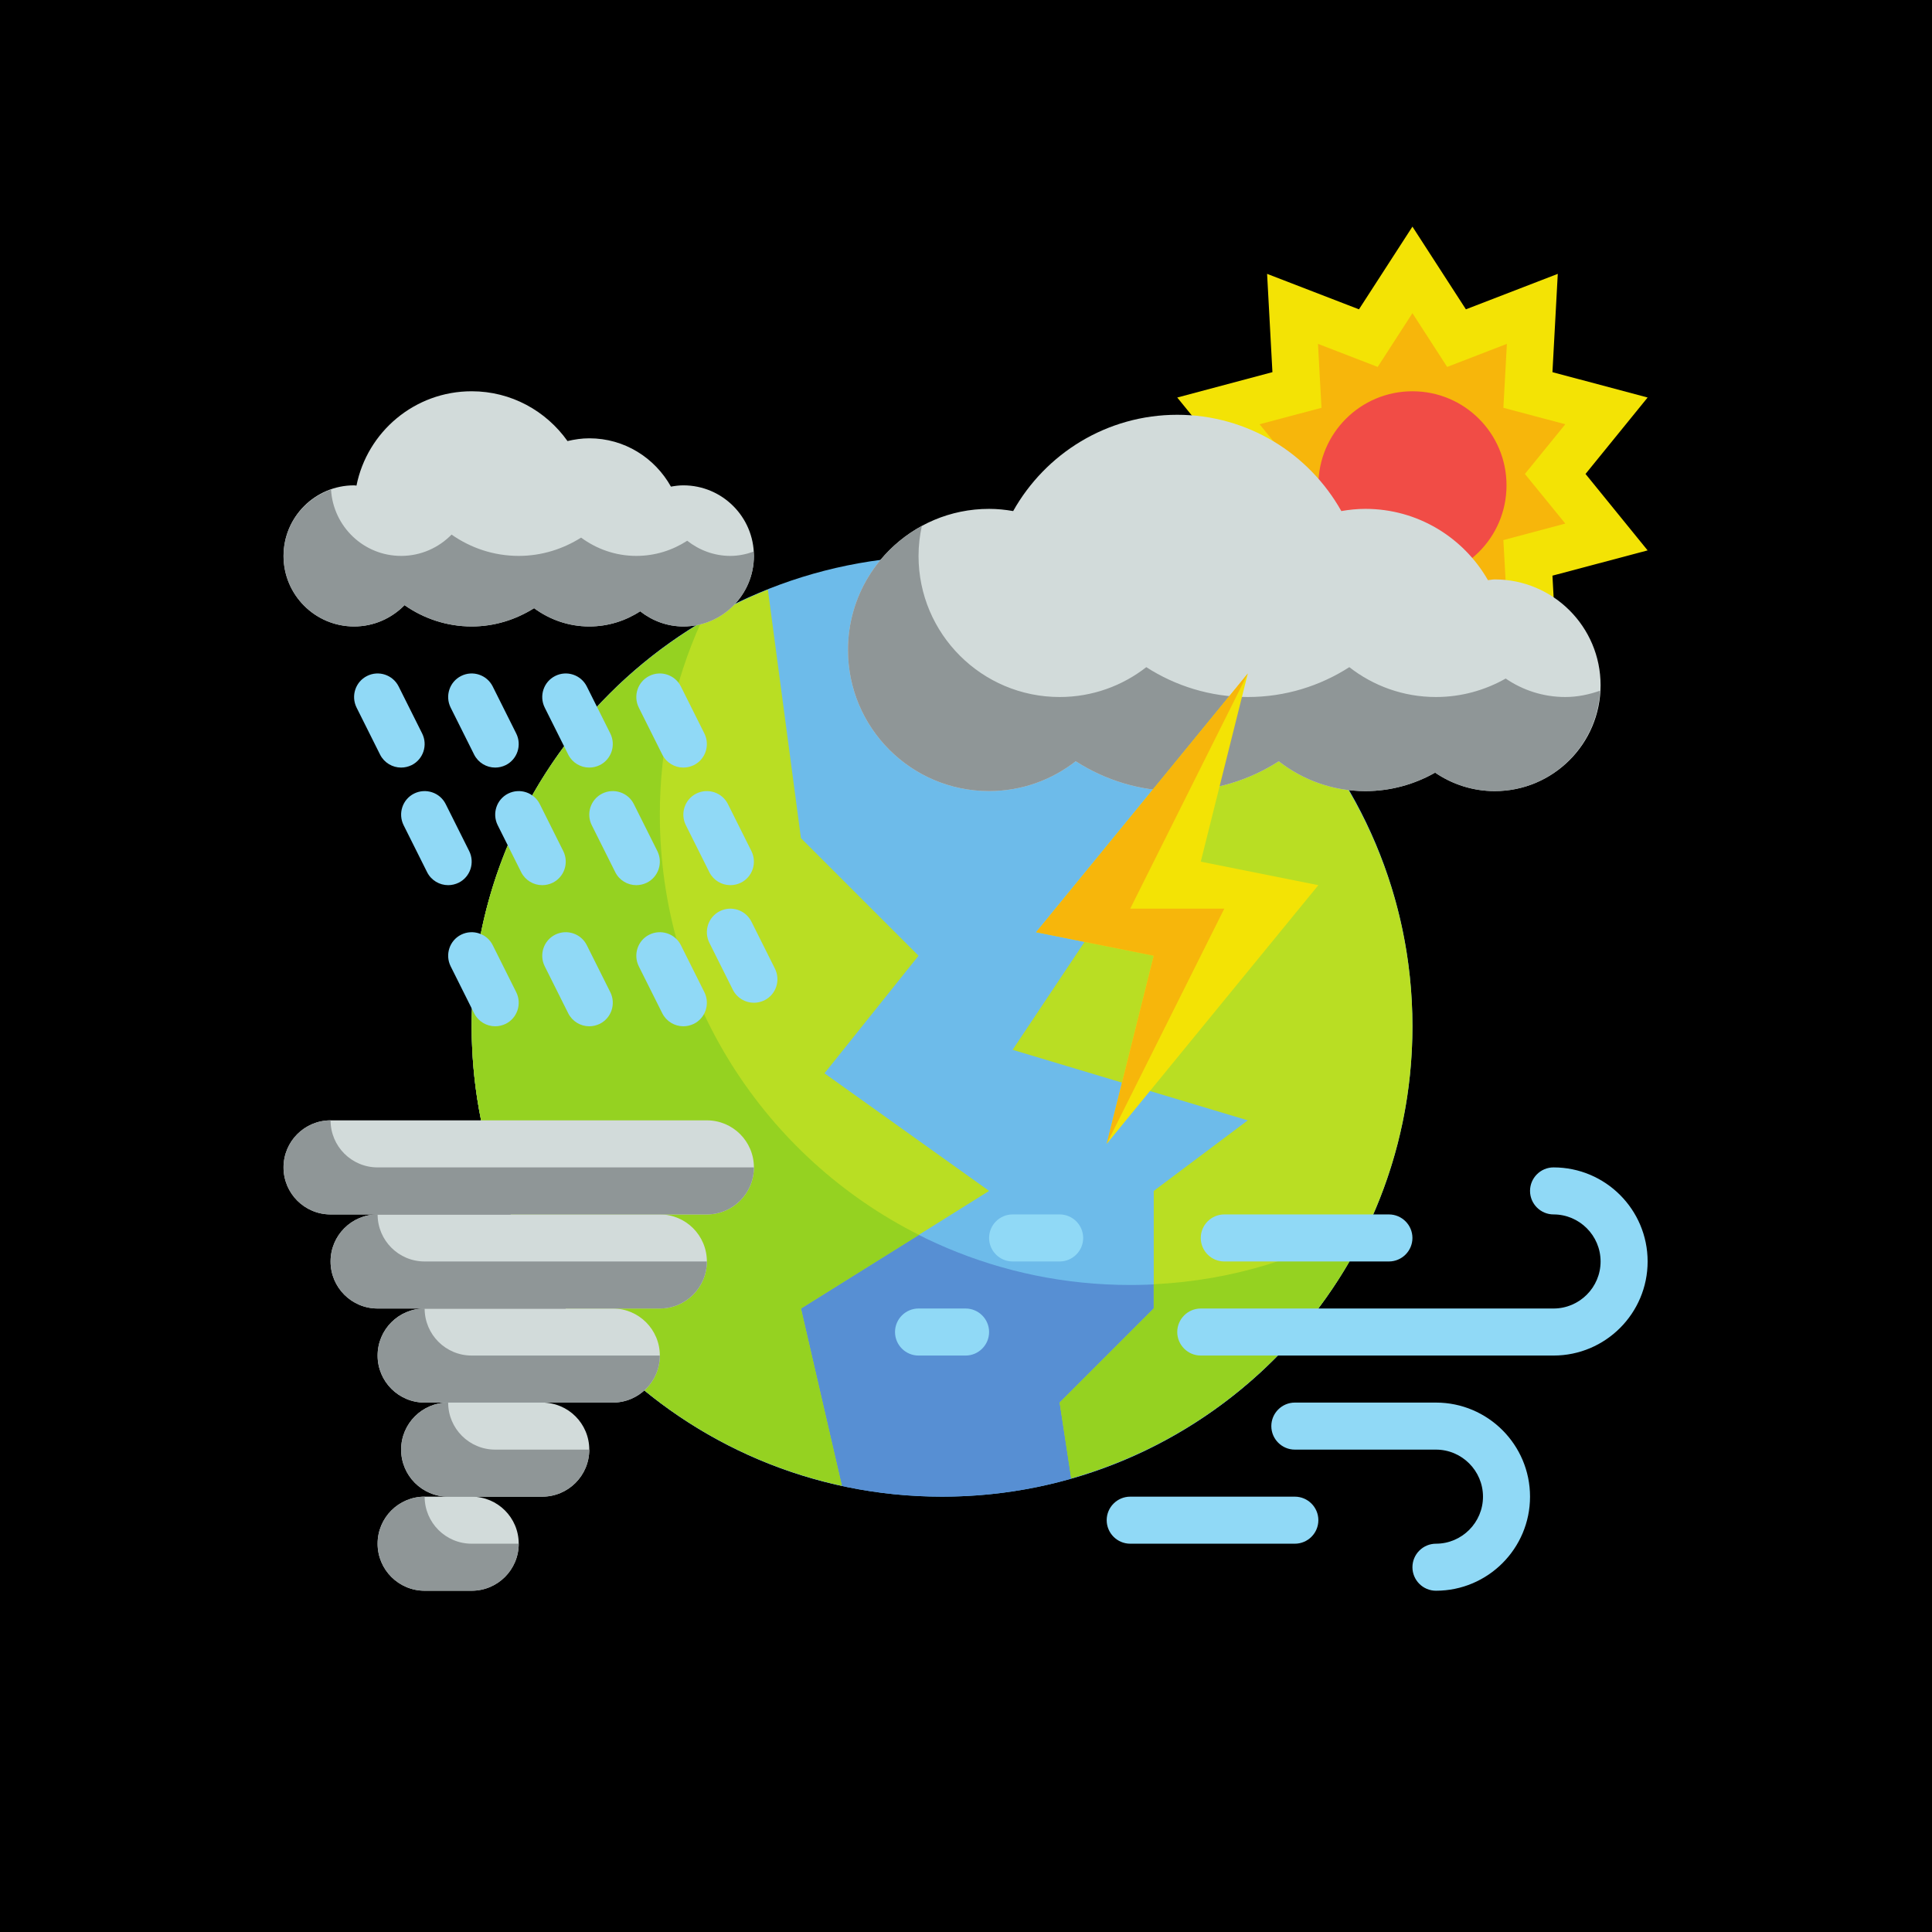 <?xml version="1.0" encoding="UTF-8"?><svg xmlns="http://www.w3.org/2000/svg" xmlns:xlink="http://www.w3.org/1999/xlink" contentScriptType="text/ecmascript" width="768" zoomAndPan="magnify" contentStyleType="text/css" viewBox="0 0 768 768" height="768" preserveAspectRatio="xMidYMid meet" version="1.0"><defs><clipPath id="clip-0"><path d="M 467 90.09 L 654.957 90.09 L 654.957 287 L 467 287 Z M 467 90.09 " clip-rule="nonzero"/></clipPath><clipPath id="clip-1"><path d="M 112.707 445 L 300 445 L 300 483 L 112.707 483 Z M 112.707 445 " clip-rule="nonzero"/></clipPath><clipPath id="clip-2"><path d="M 150 594 L 207 594 L 207 632.34 L 150 632.34 Z M 150 594 " clip-rule="nonzero"/></clipPath><clipPath id="clip-3"><path d="M 112.707 445 L 300 445 L 300 483 L 112.707 483 Z M 112.707 445 " clip-rule="nonzero"/></clipPath><clipPath id="clip-4"><path d="M 150 594 L 207 594 L 207 632.34 L 150 632.34 Z M 150 594 " clip-rule="nonzero"/></clipPath><clipPath id="clip-5"><path d="M 112.707 155 L 300 155 L 300 250 L 112.707 250 Z M 112.707 155 " clip-rule="nonzero"/></clipPath><clipPath id="clip-6"><path d="M 112.707 194 L 300 194 L 300 250 L 112.707 250 Z M 112.707 194 " clip-rule="nonzero"/></clipPath><clipPath id="clip-7"><path d="M 467 464 L 654.957 464 L 654.957 539 L 467 539 Z M 467 464 " clip-rule="nonzero"/></clipPath><clipPath id="clip-8"><path d="M 505 557 L 609 557 L 609 632.34 L 505 632.34 Z M 505 557 " clip-rule="nonzero"/></clipPath></defs><rect x="-76.8" width="921.6" fill="rgb(100%, 100%, 100%)" y="-76.8" height="921.6" fill-opacity="1"/><rect x="-76.8" width="921.6" fill="rgb(100%, 100%, 100%)" y="-76.8" height="921.6" fill-opacity="1"/><rect x="-76.8" width="921.6" fill="rgb(0%, 0%, 0%)" y="-76.8" height="921.6" fill-opacity="1"/><path fill="rgb(42.749%, 73.329%, 91.759%)" d="M 561.465 407.961 C 561.465 511.242 477.762 594.945 374.484 594.945 C 271.203 594.945 187.5 511.242 187.5 407.961 C 187.5 304.684 271.203 220.98 374.484 220.98 C 477.762 220.98 561.465 304.684 561.465 407.961 " fill-opacity="1" fill-rule="nonzero"/><path fill="rgb(34.119%, 56.079%, 82.75%)" d="M 449.277 510.801 C 345.996 510.801 262.293 427.098 262.293 323.82 C 262.293 296.648 268.211 270.938 278.617 247.641 C 224.094 280.289 187.5 339.777 187.5 407.961 C 187.5 511.242 271.203 594.945 374.484 594.945 C 450.59 594.945 515.961 549.406 545.141 484.145 C 517.094 500.98 484.371 510.801 449.277 510.801 " fill-opacity="1" fill-rule="nonzero"/><path fill="rgb(72.549%, 87.059%, 13.73%)" d="M 500.586 270.207 L 402.531 417.312 L 496.023 445.359 L 458.625 473.406 L 458.625 520.152 L 421.23 557.547 L 425.867 587.641 C 504.094 565.289 561.465 493.383 561.465 407.961 C 561.465 353.363 537.91 304.391 500.586 270.207 " fill-opacity="1" fill-rule="nonzero"/><path fill="rgb(72.549%, 87.059%, 13.73%)" d="M 187.5 407.961 C 187.5 497.547 250.535 572.34 334.641 590.598 L 318.387 520.152 L 393.18 473.406 L 327.738 426.66 L 365.133 379.914 L 318.387 333.168 L 305.242 234.383 C 236.289 261.918 187.5 329.188 187.5 407.961 " fill-opacity="1" fill-rule="nonzero"/><path fill="rgb(58.429%, 82.349%, 12.939%)" d="M 545.215 484.254 C 522.863 534.176 479.188 572.41 425.793 587.641 L 421.23 557.547 L 458.625 520.152 L 458.625 510.512 C 490.141 509.012 519.688 499.664 545.215 484.254 " fill-opacity="1" fill-rule="nonzero"/><path fill="rgb(58.429%, 82.349%, 12.939%)" d="M 318.387 520.152 L 334.641 590.562 C 250.496 572.34 187.5 497.547 187.5 407.961 C 187.5 339.707 224.059 280.25 278.543 247.641 C 268.102 270.902 262.293 296.723 262.293 323.82 C 262.293 396.934 304.184 460.148 365.316 490.898 L 318.387 520.152 " fill-opacity="1" fill-rule="nonzero"/><g clip-path="url(#clip-0)"><path fill="rgb(95.29%, 89.02%, 1.959%)" d="M 561.465 90.09 L 582.719 122.961 L 619.242 108.863 L 617.121 147.938 L 654.957 158.02 L 630.27 188.402 L 654.957 218.789 L 617.121 228.832 L 619.242 267.906 L 582.719 253.848 L 561.465 286.715 L 540.211 253.848 L 503.691 267.906 L 505.809 228.832 L 467.973 218.789 L 492.66 188.402 L 467.973 158.02 L 505.809 147.938 L 503.691 108.863 L 540.211 122.961 L 561.465 90.09 " fill-opacity="1" fill-rule="nonzero"/></g><path fill="rgb(96.86%, 71.37%, 4.309%)" d="M 547.66 230.914 L 523.922 240.078 L 525.312 214.699 L 500.695 208.125 L 516.766 188.402 L 500.695 168.645 L 525.312 162.109 L 523.922 136.691 L 547.66 145.859 L 561.465 124.492 L 575.27 145.859 L 599.008 136.691 L 597.621 162.109 L 622.234 168.645 L 606.168 188.402 L 622.234 208.125 L 597.621 214.699 L 599.008 240.078 L 575.27 230.914 L 561.465 252.277 L 547.66 230.914 " fill-opacity="1" fill-rule="nonzero"/><path fill="rgb(94.51%, 29.799%, 27.449%)" d="M 598.863 192.934 C 598.863 213.602 582.137 230.328 561.465 230.328 C 540.797 230.328 524.07 213.602 524.07 192.934 C 524.07 172.262 540.797 155.535 561.465 155.535 C 582.137 155.535 598.863 172.262 598.863 192.934 " fill-opacity="1" fill-rule="nonzero"/><path fill="rgb(82.349%, 85.88%, 85.489%)" d="M 393.18 202.281 C 396.43 202.281 399.645 202.609 402.75 203.156 C 415.566 180.332 439.965 164.883 467.973 164.883 C 495.984 164.883 520.379 180.332 533.199 203.156 C 536.305 202.609 539.516 202.281 542.766 202.281 C 563.621 202.281 581.809 213.711 591.484 230.621 C 592.363 230.547 593.273 230.328 594.188 230.328 C 617.414 230.328 636.258 249.172 636.258 272.398 C 636.258 295.625 617.414 314.473 594.188 314.473 C 585.387 314.473 577.207 311.73 570.484 307.129 C 562.305 311.77 552.848 314.473 542.766 314.473 C 529.766 314.473 517.824 310.016 508.328 302.602 C 496.68 310.09 482.84 314.473 467.973 314.473 C 453.109 314.473 439.27 310.09 427.621 302.602 C 418.125 310.016 406.184 314.473 393.18 314.473 C 362.211 314.473 337.086 289.344 337.086 258.375 C 337.086 227.406 362.211 202.281 393.18 202.281 " fill-opacity="1" fill-rule="nonzero"/><path fill="rgb(56.079%, 58.82%, 59.219%)" d="M 622.234 277.074 C 613.434 277.074 605.254 274.336 598.535 269.734 C 590.352 274.371 580.895 277.074 570.816 277.074 C 557.812 277.074 545.871 272.617 536.375 265.207 C 524.727 272.691 510.887 277.074 496.023 277.074 C 481.156 277.074 467.316 272.691 455.668 265.207 C 446.172 272.617 434.23 277.074 421.23 277.074 C 390.258 277.074 365.133 251.949 365.133 220.98 C 365.133 216.891 365.609 212.91 366.449 209.074 C 348.957 218.57 337.086 237.086 337.086 258.375 C 337.086 289.344 362.211 314.473 393.18 314.473 C 406.184 314.473 418.125 310.016 427.621 302.602 C 439.27 310.09 453.109 314.473 467.973 314.473 C 482.84 314.473 496.68 310.09 508.328 302.602 C 517.824 310.016 529.766 314.473 542.766 314.473 C 552.848 314.473 562.305 311.77 570.484 307.129 C 577.207 311.73 585.387 314.473 594.188 314.473 C 616.684 314.473 634.871 296.758 636.039 274.555 C 631.695 276.09 627.094 277.074 622.234 277.074 " fill-opacity="1" fill-rule="nonzero"/><path fill="rgb(95.29%, 89.02%, 1.959%)" d="M 477.324 342.52 L 496.023 267.727 L 411.879 370.566 L 458.625 379.914 L 439.926 454.707 L 524.07 351.867 L 477.324 342.52 " fill-opacity="1" fill-rule="nonzero"/><path fill="rgb(96.86%, 71.37%, 4.309%)" d="M 486.672 361.215 L 449.277 361.215 L 496.023 267.727 L 411.879 370.566 L 458.625 379.914 L 439.926 454.707 L 486.672 361.215 " fill-opacity="1" fill-rule="nonzero"/><path fill="rgb(82.349%, 85.88%, 85.489%)" d="M 262.293 520.152 L 150.105 520.152 C 139.77 520.152 131.406 511.789 131.406 501.453 C 131.406 491.117 139.77 482.754 150.105 482.754 L 262.293 482.754 C 272.629 482.754 280.992 491.117 280.992 501.453 C 280.992 511.789 272.629 520.152 262.293 520.152 " fill-opacity="1" fill-rule="nonzero"/><g clip-path="url(#clip-1)"><path fill="rgb(82.349%, 85.88%, 85.489%)" d="M 280.992 482.754 L 131.406 482.754 C 121.07 482.754 112.707 474.391 112.707 464.059 C 112.707 453.723 121.07 445.359 131.406 445.359 L 280.992 445.359 C 291.328 445.359 299.691 453.723 299.691 464.059 C 299.691 474.391 291.328 482.754 280.992 482.754 " fill-opacity="1" fill-rule="nonzero"/></g><path fill="rgb(82.349%, 85.88%, 85.489%)" d="M 243.594 557.547 L 168.801 557.547 C 158.465 557.547 150.105 549.184 150.105 538.852 C 150.105 528.516 158.465 520.152 168.801 520.152 L 243.594 520.152 C 253.93 520.152 262.293 528.516 262.293 538.852 C 262.293 549.184 253.93 557.547 243.594 557.547 " fill-opacity="1" fill-rule="nonzero"/><path fill="rgb(82.349%, 85.88%, 85.489%)" d="M 215.547 594.945 L 178.152 594.945 C 167.816 594.945 159.453 586.582 159.453 576.246 C 159.453 565.91 167.816 557.547 178.152 557.547 L 215.547 557.547 C 225.883 557.547 234.246 565.91 234.246 576.246 C 234.246 586.582 225.883 594.945 215.547 594.945 " fill-opacity="1" fill-rule="nonzero"/><g clip-path="url(#clip-2)"><path fill="rgb(82.349%, 85.88%, 85.489%)" d="M 187.5 632.34 L 168.801 632.34 C 158.465 632.34 150.105 623.977 150.105 613.645 C 150.105 603.309 158.465 594.945 168.801 594.945 L 187.5 594.945 C 197.836 594.945 206.199 603.309 206.199 613.645 C 206.199 623.977 197.836 632.34 187.5 632.34 " fill-opacity="1" fill-rule="nonzero"/></g><path fill="rgb(56.079%, 58.82%, 59.219%)" d="M 150.105 482.754 C 139.77 482.754 131.406 491.117 131.406 501.453 C 131.406 511.789 139.77 520.152 150.105 520.152 L 262.293 520.152 C 272.629 520.152 280.992 511.789 280.992 501.453 L 168.801 501.453 C 158.465 501.453 150.105 493.09 150.105 482.754 " fill-opacity="1" fill-rule="nonzero"/><g clip-path="url(#clip-3)"><path fill="rgb(56.079%, 58.82%, 59.219%)" d="M 131.406 445.359 C 121.07 445.359 112.707 453.723 112.707 464.059 C 112.707 474.391 121.07 482.754 131.406 482.754 L 280.992 482.754 C 291.328 482.754 299.691 474.391 299.691 464.059 L 150.105 464.059 C 139.77 464.059 131.406 455.695 131.406 445.359 " fill-opacity="1" fill-rule="nonzero"/></g><path fill="rgb(56.079%, 58.82%, 59.219%)" d="M 168.801 520.152 C 158.465 520.152 150.105 528.516 150.105 538.852 C 150.105 549.184 158.465 557.547 168.801 557.547 L 243.594 557.547 C 253.93 557.547 262.293 549.184 262.293 538.852 L 187.5 538.852 C 177.164 538.852 168.801 530.488 168.801 520.152 " fill-opacity="1" fill-rule="nonzero"/><path fill="rgb(56.079%, 58.82%, 59.219%)" d="M 178.152 557.547 C 167.816 557.547 159.453 565.91 159.453 576.246 C 159.453 586.582 167.816 594.945 178.152 594.945 L 215.547 594.945 C 225.883 594.945 234.246 586.582 234.246 576.246 L 196.848 576.246 C 186.516 576.246 178.152 567.883 178.152 557.547 " fill-opacity="1" fill-rule="nonzero"/><g clip-path="url(#clip-4)"><path fill="rgb(56.079%, 58.82%, 59.219%)" d="M 168.801 594.945 C 158.465 594.945 150.105 603.309 150.105 613.645 C 150.105 623.977 158.465 632.34 168.801 632.34 L 187.5 632.34 C 197.836 632.34 206.199 623.977 206.199 613.645 L 187.5 613.645 C 177.164 613.645 168.801 605.281 168.801 594.945 " fill-opacity="1" fill-rule="nonzero"/></g><g clip-path="url(#clip-5)"><path fill="rgb(82.349%, 85.88%, 85.489%)" d="M 271.641 192.934 C 269.961 192.934 268.32 193.152 266.711 193.441 C 260.32 182.012 248.27 174.234 234.246 174.234 C 231.25 174.234 228.367 174.672 225.59 175.328 C 217.117 163.387 203.242 155.535 187.5 155.535 C 164.859 155.535 145.977 171.641 141.703 193.043 C 141.375 193.004 141.082 192.934 140.754 192.934 C 125.27 192.934 112.707 205.496 112.707 220.98 C 112.707 236.465 125.27 249.027 140.754 249.027 C 148.605 249.027 155.691 245.777 160.805 240.555 C 168.363 245.848 177.566 249.027 187.5 249.027 C 196.629 249.027 205.102 246.289 212.297 241.758 C 218.469 246.289 225.992 249.027 234.246 249.027 C 241.695 249.027 248.633 246.801 254.477 243 C 259.227 246.727 265.141 249.027 271.641 249.027 C 287.125 249.027 299.691 236.465 299.691 220.98 C 299.691 205.496 287.125 192.934 271.641 192.934 " fill-opacity="1" fill-rule="nonzero"/></g><g clip-path="url(#clip-6)"><path fill="rgb(56.079%, 58.82%, 59.219%)" d="M 290.34 220.98 C 283.84 220.98 277.922 218.68 273.176 214.953 C 267.332 218.75 260.395 220.98 252.945 220.98 C 244.691 220.98 237.168 218.242 230.996 213.711 C 223.801 218.242 215.328 220.98 206.199 220.98 C 196.227 220.98 187.062 217.801 179.504 212.508 C 174.391 217.73 167.305 220.98 159.453 220.98 C 144.551 220.98 132.465 209.293 131.586 194.613 C 120.633 198.41 112.707 208.707 112.707 220.98 C 112.707 236.465 125.27 249.027 140.754 249.027 C 148.605 249.027 155.691 245.777 160.805 240.555 C 168.363 245.848 177.566 249.027 187.5 249.027 C 196.629 249.027 205.102 246.289 212.297 241.758 C 218.469 246.289 225.992 249.027 234.246 249.027 C 241.695 249.027 248.633 246.801 254.477 243 C 259.227 246.727 265.141 249.027 271.641 249.027 C 287.125 249.027 299.691 236.465 299.691 220.98 C 299.691 220.395 299.543 219.883 299.508 219.301 C 296.621 220.32 293.555 220.98 290.34 220.98 " fill-opacity="1" fill-rule="nonzero"/></g><g clip-path="url(#clip-7)"><path fill="rgb(56.47%, 85.1%, 96.469%)" d="M 617.559 538.852 L 477.324 538.852 C 472.176 538.852 467.973 534.648 467.973 529.5 C 467.973 524.352 472.176 520.152 477.324 520.152 L 617.559 520.152 C 627.859 520.152 636.258 511.754 636.258 501.453 C 636.258 491.156 627.859 482.754 617.559 482.754 C 612.41 482.754 608.211 478.555 608.211 473.406 C 608.211 468.258 612.41 464.059 617.559 464.059 C 638.195 464.059 654.957 480.82 654.957 501.453 C 654.957 522.086 638.195 538.852 617.559 538.852 " fill-opacity="1" fill-rule="nonzero"/></g><path fill="rgb(56.47%, 85.1%, 96.469%)" d="M 514.719 613.645 L 449.277 613.645 C 444.125 613.645 439.926 609.445 439.926 604.293 C 439.926 599.145 444.125 594.945 449.277 594.945 L 514.719 594.945 C 519.871 594.945 524.07 599.145 524.07 604.293 C 524.07 609.445 519.871 613.645 514.719 613.645 " fill-opacity="1" fill-rule="nonzero"/><path fill="rgb(56.47%, 85.1%, 96.469%)" d="M 552.117 501.453 L 486.672 501.453 C 481.523 501.453 477.324 497.254 477.324 492.105 C 477.324 486.957 481.523 482.754 486.672 482.754 L 552.117 482.754 C 557.266 482.754 561.465 486.957 561.465 492.105 C 561.465 497.254 557.266 501.453 552.117 501.453 " fill-opacity="1" fill-rule="nonzero"/><g clip-path="url(#clip-8)"><path fill="rgb(56.47%, 85.1%, 96.469%)" d="M 570.816 632.34 C 565.664 632.34 561.465 628.141 561.465 622.992 C 561.465 617.844 565.664 613.645 570.816 613.645 C 581.113 613.645 589.512 605.242 589.512 594.945 C 589.512 584.645 581.113 576.246 570.816 576.246 L 514.719 576.246 C 509.57 576.246 505.371 572.047 505.371 566.898 C 505.371 561.75 509.57 557.547 514.719 557.547 L 570.816 557.547 C 591.449 557.547 608.211 574.312 608.211 594.945 C 608.211 615.578 591.449 632.34 570.816 632.34 " fill-opacity="1" fill-rule="nonzero"/></g><path fill="rgb(56.47%, 85.1%, 96.469%)" d="M 383.832 538.852 L 365.133 538.852 C 359.984 538.852 355.785 534.648 355.785 529.5 C 355.785 524.352 359.984 520.152 365.133 520.152 L 383.832 520.152 C 388.98 520.152 393.18 524.352 393.18 529.5 C 393.18 534.648 388.98 538.852 383.832 538.852 " fill-opacity="1" fill-rule="nonzero"/><path fill="rgb(56.47%, 85.1%, 96.469%)" d="M 421.23 501.453 L 402.531 501.453 C 397.383 501.453 393.18 497.254 393.18 492.105 C 393.18 486.957 397.383 482.754 402.531 482.754 L 421.23 482.754 C 426.379 482.754 430.578 486.957 430.578 492.105 C 430.578 497.254 426.379 501.453 421.23 501.453 " fill-opacity="1" fill-rule="nonzero"/><path fill="rgb(56.47%, 85.1%, 96.469%)" d="M 159.453 305.121 C 156.02 305.121 152.734 303.223 151.09 299.973 L 141.742 281.273 C 139.441 276.637 141.301 271.012 145.902 268.711 C 150.543 266.375 156.164 268.273 158.465 272.875 L 167.816 291.574 C 170.117 296.211 168.254 301.836 163.652 304.137 C 162.301 304.793 160.879 305.121 159.453 305.121 " fill-opacity="1" fill-rule="nonzero"/><path fill="rgb(56.47%, 85.1%, 96.469%)" d="M 196.848 305.121 C 193.418 305.121 190.129 303.223 188.484 299.973 L 179.137 281.273 C 176.836 276.637 178.699 271.012 183.301 268.711 C 187.938 266.375 193.562 268.273 195.863 272.875 L 205.211 291.574 C 207.512 296.211 205.652 301.836 201.051 304.137 C 199.699 304.793 198.273 305.121 196.848 305.121 " fill-opacity="1" fill-rule="nonzero"/><path fill="rgb(56.47%, 85.1%, 96.469%)" d="M 234.246 305.121 C 230.812 305.121 227.527 303.223 225.883 299.973 L 216.535 281.273 C 214.234 276.637 216.094 271.012 220.695 268.711 C 225.336 266.375 230.961 268.273 233.258 272.875 L 242.609 291.574 C 244.91 296.211 243.047 301.836 238.445 304.137 C 237.094 304.793 235.672 305.121 234.246 305.121 " fill-opacity="1" fill-rule="nonzero"/><path fill="rgb(56.47%, 85.1%, 96.469%)" d="M 271.641 305.121 C 268.211 305.121 264.922 303.223 263.277 299.973 L 253.93 281.273 C 251.629 276.637 253.492 271.012 258.094 268.711 C 262.73 266.375 268.355 268.273 270.656 272.875 L 280.004 291.574 C 282.305 296.211 280.445 301.836 275.844 304.137 C 274.492 304.793 273.066 305.121 271.641 305.121 " fill-opacity="1" fill-rule="nonzero"/><path fill="rgb(56.47%, 85.1%, 96.469%)" d="M 178.152 351.867 C 174.719 351.867 171.43 349.969 169.789 346.719 L 160.438 328.02 C 158.137 323.383 160 317.758 164.602 315.457 C 169.238 313.156 174.863 315.02 177.164 319.621 L 186.516 338.32 C 188.816 342.957 186.953 348.582 182.352 350.883 C 181 351.539 179.574 351.867 178.152 351.867 " fill-opacity="1" fill-rule="nonzero"/><path fill="rgb(56.47%, 85.1%, 96.469%)" d="M 215.547 351.867 C 212.113 351.867 208.828 349.969 207.184 346.719 L 197.836 328.02 C 195.535 323.383 197.398 317.758 202 315.457 C 206.637 313.156 212.262 315.02 214.562 319.621 L 223.91 338.32 C 226.211 342.957 224.348 348.582 219.746 350.883 C 218.395 351.539 216.973 351.867 215.547 351.867 " fill-opacity="1" fill-rule="nonzero"/><path fill="rgb(56.47%, 85.1%, 96.469%)" d="M 252.945 351.867 C 249.512 351.867 246.223 349.969 244.582 346.719 L 235.23 328.02 C 232.93 323.383 234.793 317.758 239.395 315.457 C 244.031 313.156 249.656 315.02 251.957 319.621 L 261.309 338.32 C 263.609 342.957 261.746 348.582 257.145 350.883 C 255.793 351.539 254.367 351.867 252.945 351.867 " fill-opacity="1" fill-rule="nonzero"/><path fill="rgb(56.47%, 85.1%, 96.469%)" d="M 290.34 351.867 C 286.906 351.867 283.621 349.969 281.977 346.719 L 272.629 328.02 C 270.328 323.383 272.191 317.758 276.793 315.457 C 281.43 313.156 287.055 315.02 289.355 319.621 L 298.703 338.32 C 301.004 342.957 299.141 348.582 294.539 350.883 C 293.188 351.539 291.766 351.867 290.34 351.867 " fill-opacity="1" fill-rule="nonzero"/><path fill="rgb(56.47%, 85.1%, 96.469%)" d="M 196.848 407.961 C 193.418 407.961 190.129 406.062 188.484 402.812 L 179.137 384.113 C 176.836 379.477 178.699 373.852 183.301 371.551 C 187.938 369.25 193.562 371.113 195.863 375.715 L 205.211 394.414 C 207.512 399.051 205.652 404.676 201.051 406.977 C 199.699 407.633 198.273 407.961 196.848 407.961 " fill-opacity="1" fill-rule="nonzero"/><path fill="rgb(56.47%, 85.1%, 96.469%)" d="M 234.246 407.961 C 230.812 407.961 227.527 406.062 225.883 402.812 L 216.535 384.113 C 214.234 379.477 216.094 373.852 220.695 371.551 C 225.336 369.25 230.961 371.113 233.258 375.715 L 242.609 394.414 C 244.91 399.051 243.047 404.676 238.445 406.977 C 237.094 407.633 235.672 407.961 234.246 407.961 " fill-opacity="1" fill-rule="nonzero"/><path fill="rgb(56.47%, 85.1%, 96.469%)" d="M 271.641 407.961 C 268.211 407.961 264.922 406.062 263.277 402.812 L 253.93 384.113 C 251.629 379.477 253.492 373.852 258.094 371.551 C 262.73 369.25 268.355 371.113 270.656 375.715 L 280.004 394.414 C 282.305 399.051 280.445 404.676 275.844 406.977 C 274.492 407.633 273.066 407.961 271.641 407.961 " fill-opacity="1" fill-rule="nonzero"/><path fill="rgb(56.47%, 85.1%, 96.469%)" d="M 299.691 398.613 C 296.258 398.613 292.969 396.715 291.328 393.465 L 281.977 374.766 C 279.676 370.129 281.539 364.504 286.141 362.203 C 290.777 359.867 296.402 361.766 298.703 366.367 L 308.055 385.062 C 310.355 389.703 308.492 395.328 303.891 397.629 C 302.539 398.285 301.113 398.613 299.691 398.613 " fill-opacity="1" fill-rule="nonzero"/></svg>